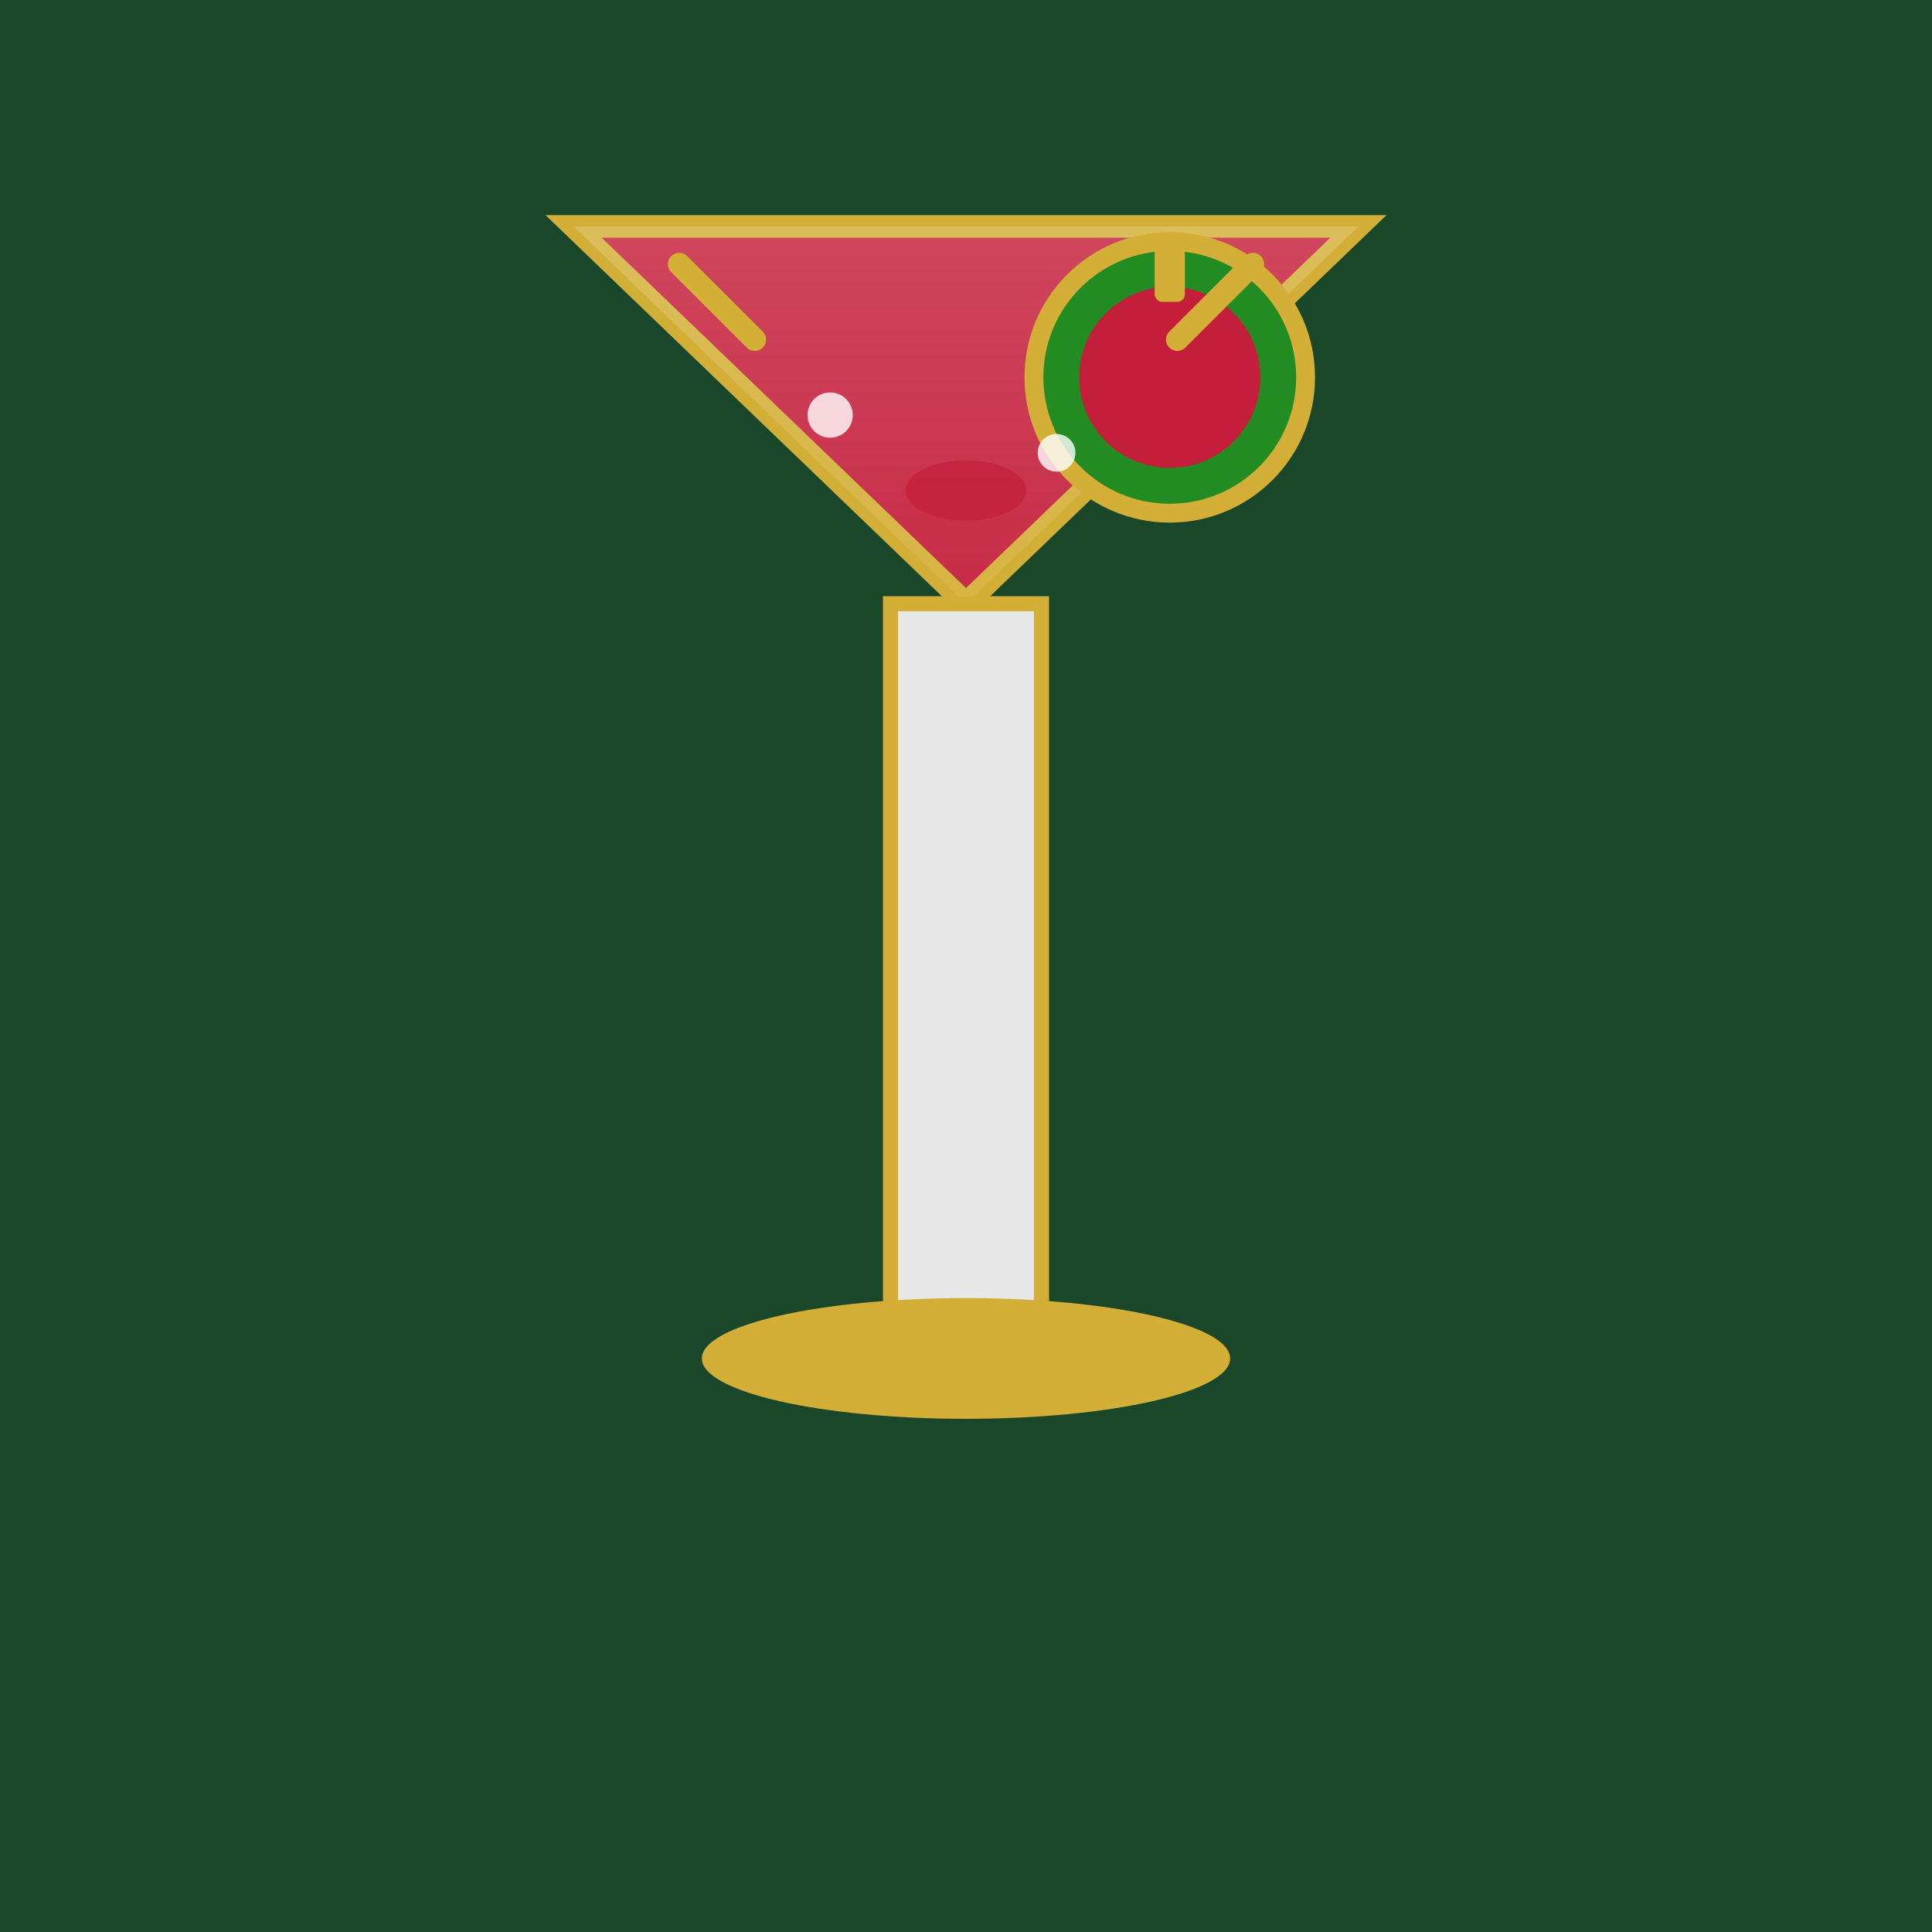 <svg xmlns="http://www.w3.org/2000/svg" viewBox="0 0 256 256">
  <defs>
    <linearGradient id="glassGrad" x1="0%" y1="0%" x2="0%" y2="100%">
      <stop offset="0%" style="stop-color:#ffffff;stop-opacity:0.3"/>
      <stop offset="100%" style="stop-color:#ffffff;stop-opacity:0.1"/>
    </linearGradient>
  </defs>
  <rect width="256" height="256" fill="#1a472a"/>
  <path d="M 128 80 L 180 30 L 76 30 Z" fill="#c41e3a" stroke="#d4af37" stroke-width="3"/>
  <path d="M 128 80 L 180 30 L 76 30 Z" fill="url(#glassGrad)" opacity="0.6"/>
  <rect x="118" y="80" width="20" height="100" fill="#e8e8e8" stroke="#d4af37" stroke-width="2"/>
  <ellipse cx="128" cy="180" rx="35" ry="8" fill="#d4af37"/>
  <circle cx="155" cy="50" r="18" fill="#228b22" stroke="#d4af37" stroke-width="2.5"/>
  <circle cx="155" cy="50" r="12" fill="#c41e3a"/>
  <rect x="153" y="32" width="4" height="8" fill="#d4af37" rx="1"/>
  <path d="M 90 35 L 100 45 M 166 35 L 156 45" stroke="#d4af37" stroke-width="3" stroke-linecap="round"/>
  <ellipse cx="128" cy="65" rx="8" ry="4" fill="#c41e3a" opacity="0.7"/>
  <circle cx="110" cy="55" r="3" fill="#ffffff" opacity="0.8"/>
  <circle cx="140" cy="60" r="2.5" fill="#ffffff" opacity="0.8"/>
</svg>